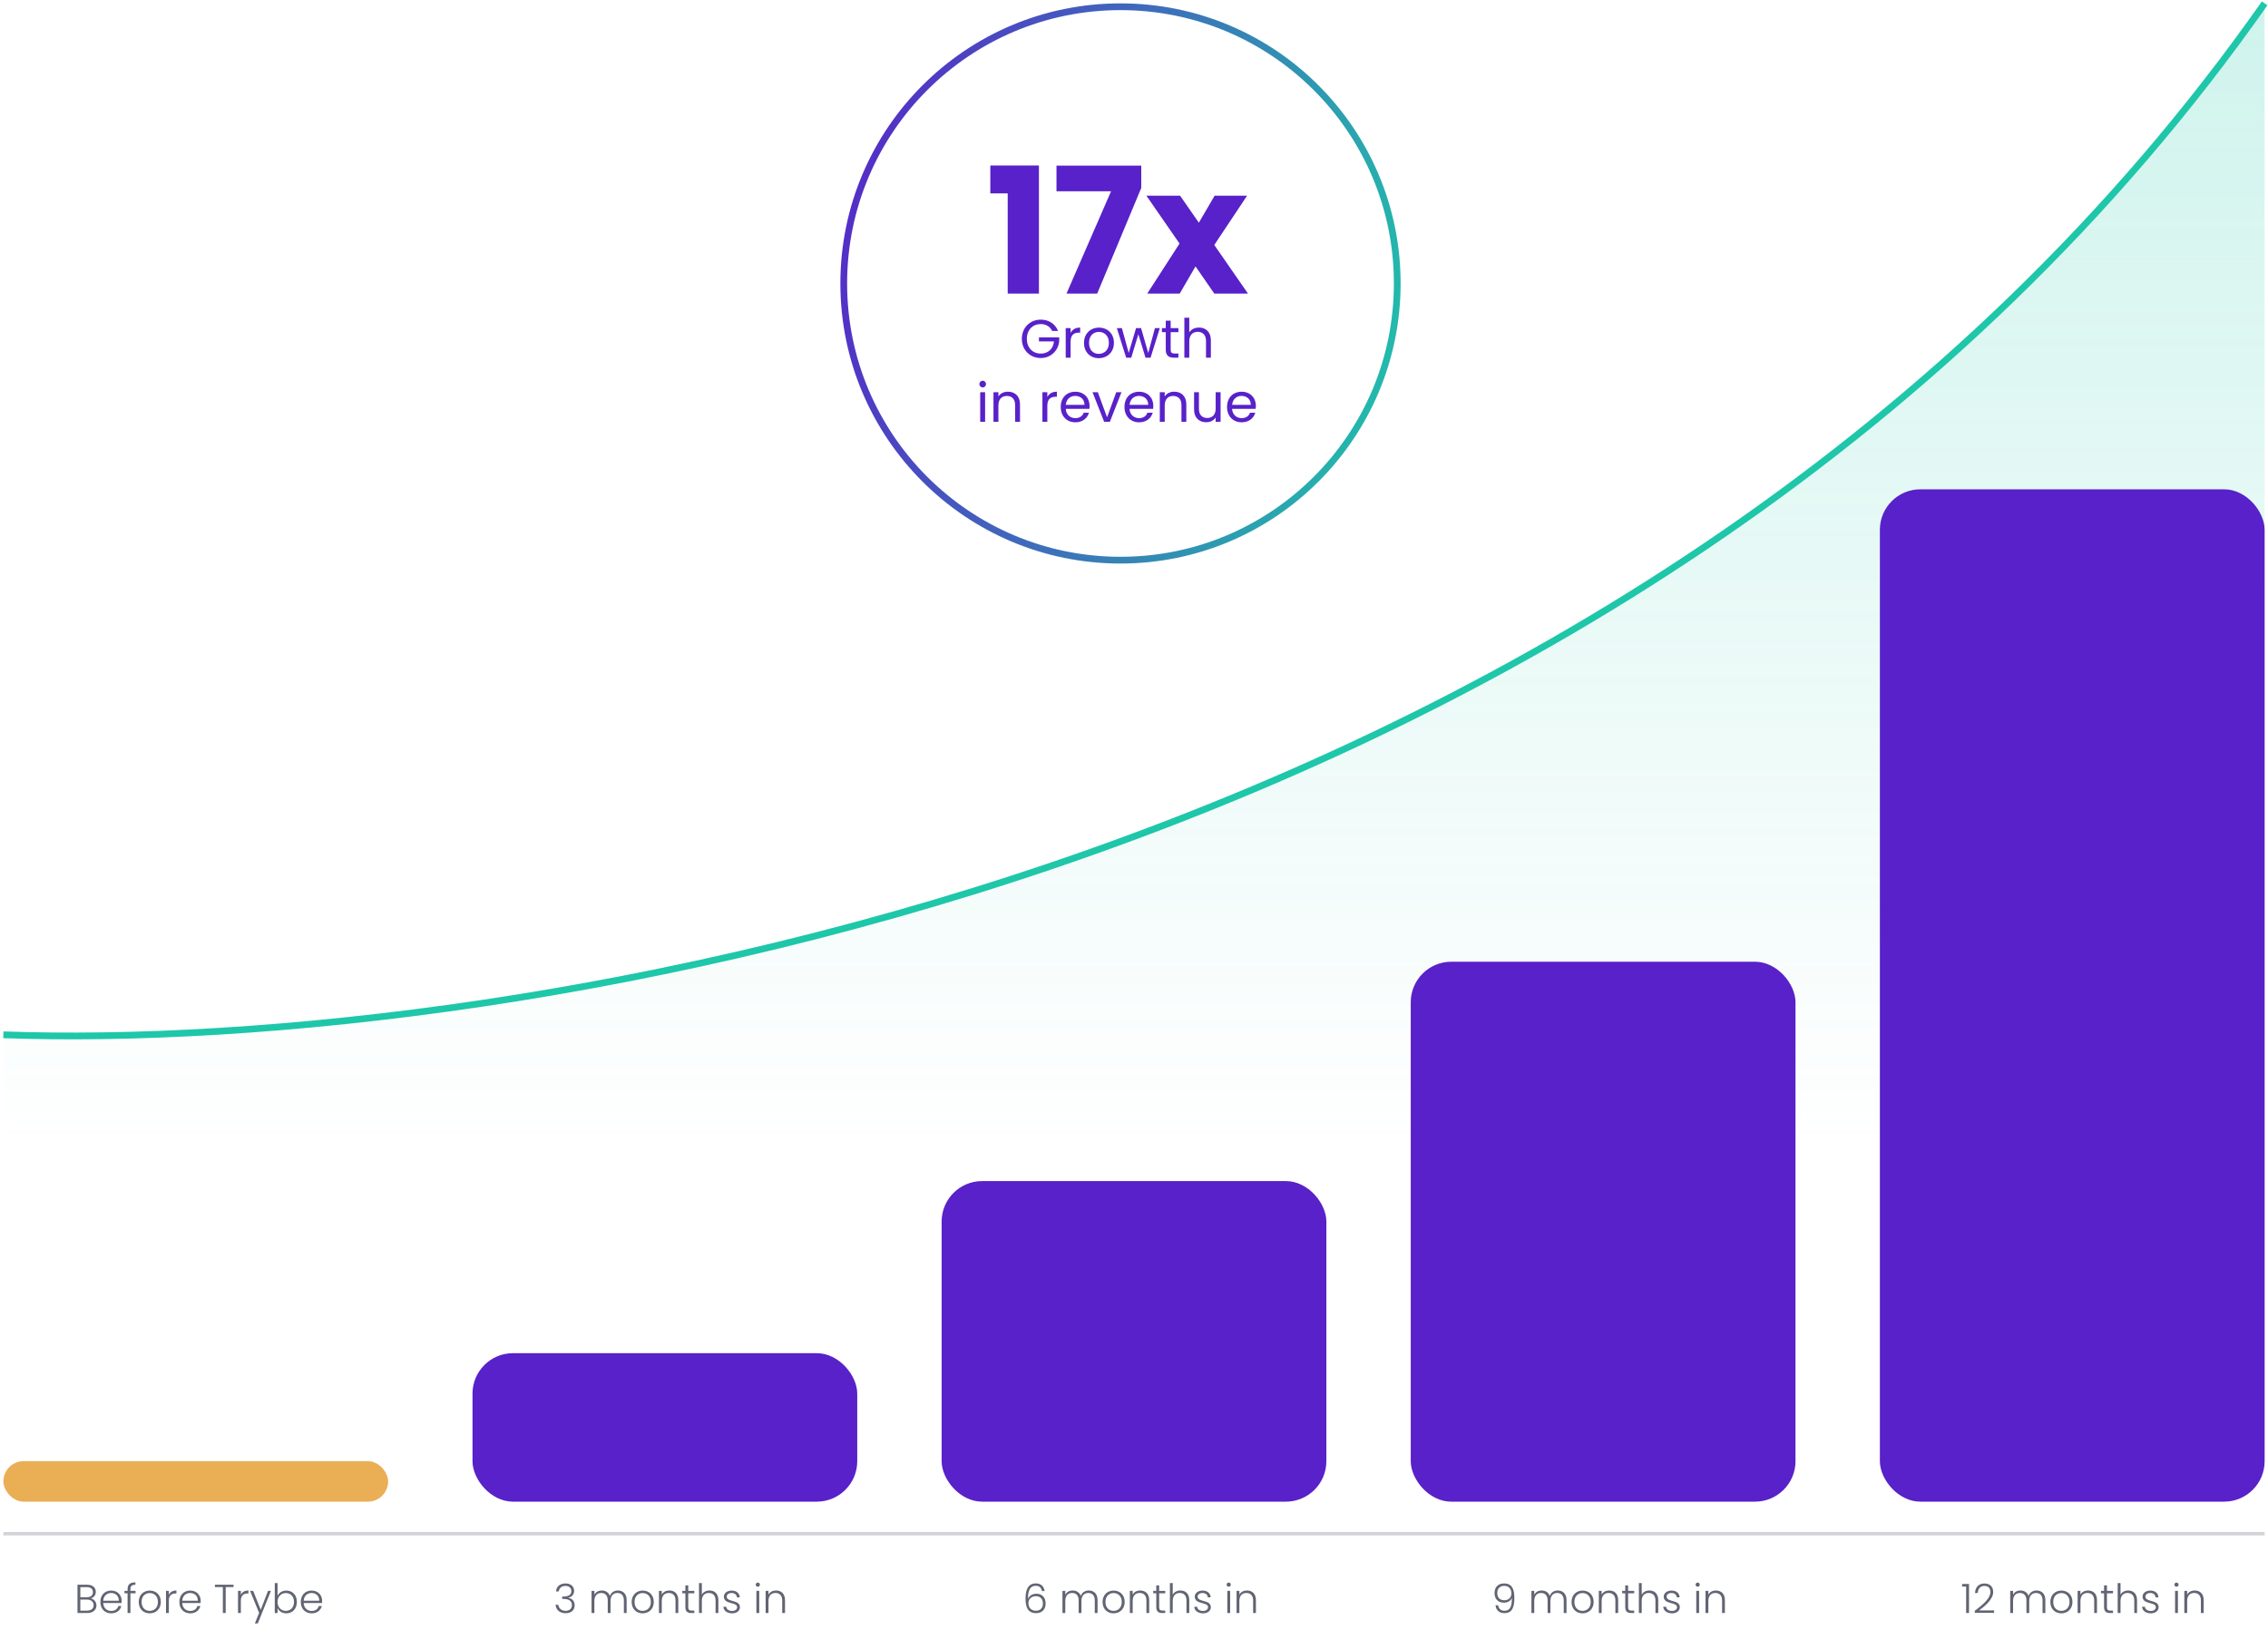 <svg width="672" height="483" viewBox="0 0 672 483" fill="none" xmlns="http://www.w3.org/2000/svg">
<path d="M1 306.649C149.049 311.998 490.317 258.356 671 1" stroke="#1EC7A9" stroke-width="2"/>
<path d="M671 1C490.317 258.356 149.049 311.998 1 306.649V453H671V1Z" fill="url(#paint0_linear_40_1622)"/>
<path opacity="0.7" d="M27.736 475.672C27.736 476.68 27.016 477.292 25.804 477.292H23.8V474.016H25.768C26.968 474.016 27.736 474.664 27.736 475.672ZM27.532 471.808C27.532 472.744 26.896 473.32 25.756 473.32H23.8V470.32H25.72C26.932 470.32 27.532 470.908 27.532 471.808ZM28.576 475.756C28.576 474.7 27.82 473.836 26.884 473.668C27.688 473.44 28.384 472.828 28.384 471.724C28.384 470.548 27.544 469.612 25.78 469.612H22.96V478H25.864C27.628 478 28.576 477.016 28.576 475.756ZM32.916 472.072C34.128 472.072 35.232 472.84 35.196 474.364H30.588C30.684 472.84 31.728 472.072 32.916 472.072ZM35.952 475.924H35.064C34.824 476.8 34.068 477.388 32.952 477.388C31.728 477.388 30.66 476.584 30.588 475.048H36.024C36.048 474.82 36.048 474.652 36.048 474.388C36.048 472.72 34.872 471.352 32.952 471.352C31.068 471.352 29.736 472.636 29.736 474.724C29.736 476.8 31.092 478.096 32.952 478.096C34.596 478.096 35.652 477.16 35.952 475.924ZM37.801 478H38.641V472.156H40.165V471.448H38.641V470.992C38.641 470.044 39.001 469.636 40.117 469.636V468.916C38.461 468.916 37.801 469.588 37.801 470.992V471.448H36.889V472.156H37.801V478ZM47.655 474.724C47.655 472.636 46.227 471.352 44.379 471.352C42.543 471.352 41.103 472.636 41.103 474.724C41.103 476.8 42.507 478.096 44.355 478.096C46.203 478.096 47.655 476.8 47.655 474.724ZM41.955 474.724C41.955 472.924 43.119 472.084 44.367 472.084C45.615 472.084 46.791 472.924 46.791 474.724C46.791 476.524 45.591 477.364 44.355 477.364C43.107 477.364 41.955 476.524 41.955 474.724ZM50.027 474.34C50.027 472.696 50.951 472.204 52.043 472.204H52.271V471.328C51.143 471.328 50.387 471.808 50.027 472.612V471.448H49.187V478H50.027V474.34ZM56.33 472.072C57.542 472.072 58.646 472.84 58.61 474.364H54.002C54.098 472.84 55.142 472.072 56.33 472.072ZM59.366 475.924H58.478C58.238 476.8 57.482 477.388 56.366 477.388C55.142 477.388 54.074 476.584 54.002 475.048H59.438C59.462 474.82 59.462 474.652 59.462 474.388C59.462 472.72 58.286 471.352 56.366 471.352C54.482 471.352 53.15 472.636 53.15 474.724C53.15 476.8 54.506 478.096 56.366 478.096C58.01 478.096 59.066 477.16 59.366 475.924ZM63.692 470.308H66.032V478H66.872V470.308H69.2V469.612H63.692V470.308ZM71.366 474.34C71.366 472.696 72.29 472.204 73.382 472.204H73.61V471.328C72.482 471.328 71.726 471.808 71.366 472.612V471.448H70.526V478H71.366V474.34ZM77.25 477.04L75.018 471.448H74.094L76.782 477.964L75.51 481.084H76.386L80.274 471.448H79.41L77.25 477.04ZM82.241 472.9V469.12H81.413V478H82.241V476.56C82.637 477.412 83.537 478.096 84.845 478.096C86.633 478.096 87.965 476.764 87.965 474.712C87.965 472.66 86.645 471.352 84.845 471.352C83.561 471.352 82.649 472.036 82.241 472.9ZM87.113 474.712C87.113 476.368 86.057 477.364 84.677 477.364C83.345 477.364 82.241 476.356 82.241 474.724C82.241 473.092 83.345 472.084 84.677 472.084C86.057 472.084 87.113 473.044 87.113 474.712ZM92.307 472.072C93.519 472.072 94.623 472.84 94.587 474.364H89.979C90.075 472.84 91.119 472.072 92.307 472.072ZM95.343 475.924H94.455C94.215 476.8 93.459 477.388 92.343 477.388C91.119 477.388 90.051 476.584 89.979 475.048H95.415C95.439 474.82 95.439 474.652 95.439 474.388C95.439 472.72 94.263 471.352 92.343 471.352C90.459 471.352 89.127 472.636 89.127 474.724C89.127 476.8 90.483 478.096 92.343 478.096C93.987 478.096 95.043 477.16 95.343 475.924Z" fill="#1E2338"/>
<path opacity="0.7" d="M164.744 471.592H165.56C165.692 470.548 166.472 469.972 167.54 469.972C168.68 469.972 169.292 470.608 169.292 471.52C169.292 472.576 168.488 473.116 166.844 473.116H166.568V473.824H166.832C168.5 473.824 169.46 474.376 169.46 475.648C169.46 476.596 168.848 477.352 167.576 477.352C166.304 477.352 165.56 476.572 165.416 475.552H164.6C164.768 477.184 165.956 478.06 167.576 478.06C169.388 478.06 170.264 477.028 170.264 475.72C170.264 474.448 169.496 473.704 168.404 473.488V473.428C169.532 473.248 170.108 472.408 170.108 471.436C170.108 470.212 169.22 469.24 167.564 469.24C165.956 469.24 164.864 470.128 164.744 471.592ZM184.849 478H185.677V474.16C185.677 472.24 184.525 471.328 183.073 471.328C182.029 471.328 181.069 471.868 180.709 472.936C180.312 471.844 179.377 471.328 178.285 471.328C177.361 471.328 176.533 471.748 176.113 472.576V471.448H175.273V478H176.113V474.448C176.113 472.852 176.941 472.06 178.141 472.06C179.305 472.06 180.073 472.804 180.073 474.256V478H180.901V474.448C180.901 472.852 181.741 472.06 182.929 472.06C184.093 472.06 184.849 472.804 184.849 474.256V478ZM193.71 474.724C193.71 472.636 192.282 471.352 190.434 471.352C188.598 471.352 187.158 472.636 187.158 474.724C187.158 476.8 188.562 478.096 190.41 478.096C192.258 478.096 193.71 476.8 193.71 474.724ZM188.01 474.724C188.01 472.924 189.174 472.084 190.422 472.084C191.67 472.084 192.846 472.924 192.846 474.724C192.846 476.524 191.646 477.364 190.41 477.364C189.162 477.364 188.01 476.524 188.01 474.724ZM200.149 478H200.977V474.16C200.977 472.24 199.801 471.328 198.313 471.328C197.341 471.328 196.501 471.748 196.081 472.564V471.448H195.241V478H196.081V474.424C196.081 472.828 196.933 472.06 198.157 472.06C199.357 472.06 200.149 472.804 200.149 474.256V478ZM203.075 476.224C203.075 477.532 203.687 478 204.827 478H205.727V477.28H204.959C204.203 477.28 203.927 477.028 203.927 476.224V472.156H205.727V471.448H203.927V469.804H203.075V471.448H202.163V472.156H203.075V476.224ZM207.112 478H207.952V474.424C207.952 472.828 208.804 472.06 210.028 472.06C211.228 472.06 212.02 472.804 212.02 474.256V478H212.848V474.16C212.848 472.24 211.684 471.328 210.232 471.328C209.236 471.328 208.372 471.76 207.952 472.564V469.12H207.112V478ZM219.242 476.26C219.206 473.944 215.33 474.892 215.33 473.116C215.33 472.54 215.882 472.072 216.758 472.072C217.754 472.072 218.294 472.624 218.342 473.356H219.182C219.11 472.096 218.186 471.352 216.782 471.352C215.402 471.352 214.478 472.156 214.478 473.128C214.478 475.588 218.414 474.64 218.414 476.26C218.414 476.884 217.886 477.388 216.95 477.388C215.882 477.388 215.258 476.872 215.186 476.152H214.322C214.43 477.352 215.474 478.096 216.962 478.096C218.318 478.096 219.242 477.316 219.242 476.26ZM224.116 478H224.956V471.448H224.116V478ZM224.536 470.212C224.872 470.212 225.148 469.948 225.148 469.588C225.148 469.228 224.872 468.976 224.536 468.976C224.2 468.976 223.924 469.228 223.924 469.588C223.924 469.948 224.2 470.212 224.536 470.212ZM231.766 478H232.594V474.16C232.594 472.24 231.418 471.328 229.93 471.328C228.958 471.328 228.118 471.748 227.698 472.564V471.448H226.858V478H227.698V474.424C227.698 472.828 228.55 472.06 229.774 472.06C230.974 472.06 231.766 472.804 231.766 474.256V478Z" fill="#1E2338"/>
<path opacity="0.7" d="M309.504 471.496C309.348 470.236 308.52 469.228 306.912 469.228C304.716 469.228 303.864 470.944 303.864 473.668C303.864 476.14 304.44 478.036 307.008 478.036C308.952 478.036 309.816 476.716 309.816 475.192C309.816 473.38 308.76 472.288 307.08 472.288C305.94 472.288 304.932 472.852 304.608 473.836C304.548 470.98 305.4 469.936 306.912 469.936C307.992 469.936 308.556 470.524 308.724 471.496H309.504ZM306.924 473.008C308.256 473.008 309 473.836 309 475.228C309 476.524 308.208 477.328 306.972 477.328C305.412 477.328 304.716 476.272 304.716 475.06C304.716 473.644 305.856 473.008 306.924 473.008ZM324.376 478H325.204V474.16C325.204 472.24 324.052 471.328 322.6 471.328C321.556 471.328 320.596 471.868 320.236 472.936C319.84 471.844 318.904 471.328 317.812 471.328C316.888 471.328 316.06 471.748 315.64 472.576V471.448H314.8V478H315.64V474.448C315.64 472.852 316.468 472.06 317.668 472.06C318.832 472.06 319.6 472.804 319.6 474.256V478H320.428V474.448C320.428 472.852 321.268 472.06 322.456 472.06C323.62 472.06 324.376 472.804 324.376 474.256V478ZM333.237 474.724C333.237 472.636 331.809 471.352 329.961 471.352C328.125 471.352 326.685 472.636 326.685 474.724C326.685 476.8 328.089 478.096 329.937 478.096C331.785 478.096 333.237 476.8 333.237 474.724ZM327.537 474.724C327.537 472.924 328.701 472.084 329.949 472.084C331.197 472.084 332.373 472.924 332.373 474.724C332.373 476.524 331.173 477.364 329.937 477.364C328.689 477.364 327.537 476.524 327.537 474.724ZM339.677 478H340.505V474.16C340.505 472.24 339.329 471.328 337.841 471.328C336.869 471.328 336.029 471.748 335.609 472.564V471.448H334.769V478H335.609V474.424C335.609 472.828 336.461 472.06 337.685 472.06C338.885 472.06 339.677 472.804 339.677 474.256V478ZM342.602 476.224C342.602 477.532 343.214 478 344.354 478H345.254V477.28H344.486C343.73 477.28 343.454 477.028 343.454 476.224V472.156H345.254V471.448H343.454V469.804H342.602V471.448H341.69V472.156H342.602V476.224ZM346.64 478H347.48V474.424C347.48 472.828 348.332 472.06 349.556 472.06C350.756 472.06 351.548 472.804 351.548 474.256V478H352.376V474.16C352.376 472.24 351.212 471.328 349.76 471.328C348.764 471.328 347.9 471.76 347.48 472.564V469.12H346.64V478ZM358.769 476.26C358.733 473.944 354.857 474.892 354.857 473.116C354.857 472.54 355.409 472.072 356.285 472.072C357.281 472.072 357.821 472.624 357.869 473.356H358.709C358.637 472.096 357.713 471.352 356.309 471.352C354.929 471.352 354.005 472.156 354.005 473.128C354.005 475.588 357.941 474.64 357.941 476.26C357.941 476.884 357.413 477.388 356.477 477.388C355.409 477.388 354.785 476.872 354.713 476.152H353.849C353.957 477.352 355.001 478.096 356.489 478.096C357.845 478.096 358.769 477.316 358.769 476.26ZM363.644 478H364.484V471.448H363.644V478ZM364.064 470.212C364.4 470.212 364.676 469.948 364.676 469.588C364.676 469.228 364.4 468.976 364.064 468.976C363.728 468.976 363.452 469.228 363.452 469.588C363.452 469.948 363.728 470.212 364.064 470.212ZM371.294 478H372.122V474.16C372.122 472.24 370.946 471.328 369.458 471.328C368.486 471.328 367.646 471.748 367.226 472.564V471.448H366.386V478H367.226V474.424C367.226 472.828 368.078 472.06 369.302 472.06C370.502 472.06 371.294 472.804 371.294 474.256V478Z" fill="#1E2338"/>
<path opacity="0.7" d="M443.116 475.708C443.26 477.016 444.076 478.036 445.744 478.036C448 478.036 448.696 476.368 448.696 473.536C448.696 471.016 448.072 469.24 445.648 469.24C443.728 469.24 442.828 470.512 442.828 472.084C442.828 473.908 443.956 474.94 445.612 474.94C446.692 474.94 447.64 474.412 447.952 473.524C448.024 476.344 447.22 477.328 445.78 477.328C444.676 477.328 444.064 476.728 443.896 475.708H443.116ZM445.744 474.22C444.376 474.22 443.632 473.38 443.632 472.06C443.632 470.776 444.436 469.948 445.672 469.948C447.136 469.948 447.832 470.968 447.832 472.204C447.832 473.512 446.848 474.22 445.744 474.22ZM463.329 478H464.157V474.16C464.157 472.24 463.005 471.328 461.553 471.328C460.509 471.328 459.549 471.868 459.189 472.936C458.793 471.844 457.857 471.328 456.765 471.328C455.841 471.328 455.013 471.748 454.593 472.576V471.448H453.753V478H454.593V474.448C454.593 472.852 455.421 472.06 456.621 472.06C457.785 472.06 458.553 472.804 458.553 474.256V478H459.381V474.448C459.381 472.852 460.221 472.06 461.409 472.06C462.573 472.06 463.329 472.804 463.329 474.256V478ZM472.191 474.724C472.191 472.636 470.763 471.352 468.915 471.352C467.079 471.352 465.639 472.636 465.639 474.724C465.639 476.8 467.043 478.096 468.891 478.096C470.739 478.096 472.191 476.8 472.191 474.724ZM466.491 474.724C466.491 472.924 467.655 472.084 468.903 472.084C470.151 472.084 471.327 472.924 471.327 474.724C471.327 476.524 470.127 477.364 468.891 477.364C467.643 477.364 466.491 476.524 466.491 474.724ZM478.63 478H479.458V474.16C479.458 472.24 478.282 471.328 476.794 471.328C475.822 471.328 474.982 471.748 474.562 472.564V471.448H473.722V478H474.562V474.424C474.562 472.828 475.414 472.06 476.638 472.06C477.838 472.06 478.63 472.804 478.63 474.256V478ZM481.555 476.224C481.555 477.532 482.167 478 483.307 478H484.207V477.28H483.439C482.683 477.28 482.407 477.028 482.407 476.224V472.156H484.207V471.448H482.407V469.804H481.555V471.448H480.643V472.156H481.555V476.224ZM485.593 478H486.433V474.424C486.433 472.828 487.285 472.06 488.509 472.06C489.709 472.06 490.501 472.804 490.501 474.256V478H491.329V474.16C491.329 472.24 490.165 471.328 488.713 471.328C487.717 471.328 486.853 471.76 486.433 472.564V469.12H485.593V478ZM497.723 476.26C497.687 473.944 493.811 474.892 493.811 473.116C493.811 472.54 494.363 472.072 495.239 472.072C496.235 472.072 496.775 472.624 496.823 473.356H497.663C497.591 472.096 496.667 471.352 495.263 471.352C493.883 471.352 492.959 472.156 492.959 473.128C492.959 475.588 496.895 474.64 496.895 476.26C496.895 476.884 496.367 477.388 495.431 477.388C494.363 477.388 493.739 476.872 493.667 476.152H492.803C492.911 477.352 493.955 478.096 495.443 478.096C496.799 478.096 497.723 477.316 497.723 476.26ZM502.597 478H503.437V471.448H502.597V478ZM503.017 470.212C503.353 470.212 503.629 469.948 503.629 469.588C503.629 469.228 503.353 468.976 503.017 468.976C502.681 468.976 502.405 469.228 502.405 469.588C502.405 469.948 502.681 470.212 503.017 470.212ZM510.247 478H511.075V474.16C511.075 472.24 509.899 471.328 508.411 471.328C507.439 471.328 506.599 471.748 506.179 472.564V471.448H505.339V478H506.179V474.424C506.179 472.828 507.031 472.06 508.255 472.06C509.455 472.06 510.247 472.804 510.247 474.256V478Z" fill="#1E2338"/>
<path opacity="0.7" d="M582.56 478H583.412V469.396H581.372V470.152H582.56V478ZM585.116 477.94H590.84V477.232H586.4C588.092 475.984 590.576 473.956 590.576 471.76C590.576 470.104 589.472 469.252 587.972 469.252C586.388 469.252 585.284 470.248 585.188 472.06H586.004C586.076 470.86 586.7 469.972 587.972 469.972C589.304 469.972 589.736 470.8 589.736 471.796C589.736 473.632 587.588 475.492 585.116 477.34V477.94ZM605.2 478H606.028V474.16C606.028 472.24 604.876 471.328 603.424 471.328C602.38 471.328 601.42 471.868 601.06 472.936C600.664 471.844 599.728 471.328 598.636 471.328C597.712 471.328 596.884 471.748 596.464 472.576V471.448H595.624V478H596.464V474.448C596.464 472.852 597.292 472.06 598.492 472.06C599.656 472.06 600.424 472.804 600.424 474.256V478H601.252V474.448C601.252 472.852 602.092 472.06 603.28 472.06C604.444 472.06 605.2 472.804 605.2 474.256V478ZM614.062 474.724C614.062 472.636 612.634 471.352 610.786 471.352C608.95 471.352 607.51 472.636 607.51 474.724C607.51 476.8 608.914 478.096 610.762 478.096C612.61 478.096 614.062 476.8 614.062 474.724ZM608.362 474.724C608.362 472.924 609.526 472.084 610.774 472.084C612.022 472.084 613.198 472.924 613.198 474.724C613.198 476.524 611.998 477.364 610.762 477.364C609.514 477.364 608.362 476.524 608.362 474.724ZM620.501 478H621.329V474.16C621.329 472.24 620.153 471.328 618.665 471.328C617.693 471.328 616.853 471.748 616.433 472.564V471.448H615.593V478H616.433V474.424C616.433 472.828 617.285 472.06 618.509 472.06C619.709 472.06 620.501 472.804 620.501 474.256V478ZM623.427 476.224C623.427 477.532 624.039 478 625.179 478H626.079V477.28H625.311C624.555 477.28 624.279 477.028 624.279 476.224V472.156H626.079V471.448H624.279V469.804H623.427V471.448H622.515V472.156H623.427V476.224ZM627.464 478H628.304V474.424C628.304 472.828 629.156 472.06 630.38 472.06C631.58 472.06 632.372 472.804 632.372 474.256V478H633.2V474.16C633.2 472.24 632.036 471.328 630.584 471.328C629.588 471.328 628.724 471.76 628.304 472.564V469.12H627.464V478ZM639.594 476.26C639.558 473.944 635.682 474.892 635.682 473.116C635.682 472.54 636.234 472.072 637.11 472.072C638.106 472.072 638.646 472.624 638.694 473.356H639.534C639.462 472.096 638.538 471.352 637.134 471.352C635.754 471.352 634.83 472.156 634.83 473.128C634.83 475.588 638.766 474.64 638.766 476.26C638.766 476.884 638.238 477.388 637.302 477.388C636.234 477.388 635.61 476.872 635.538 476.152H634.674C634.782 477.352 635.826 478.096 637.314 478.096C638.67 478.096 639.594 477.316 639.594 476.26ZM644.468 478H645.308V471.448H644.468V478ZM644.888 470.212C645.224 470.212 645.5 469.948 645.5 469.588C645.5 469.228 645.224 468.976 644.888 468.976C644.552 468.976 644.276 469.228 644.276 469.588C644.276 469.948 644.552 470.212 644.888 470.212ZM652.118 478H652.946V474.16C652.946 472.24 651.77 471.328 650.282 471.328C649.31 471.328 648.47 471.748 648.05 472.564V471.448H647.21V478H648.05V474.424C648.05 472.828 648.902 472.06 650.126 472.06C651.326 472.06 652.118 472.804 652.118 474.256V478Z" fill="#1E2338"/>
<line opacity="0.2" x1="1" y1="454.5" x2="671" y2="454.5" stroke="#1E2338"/>
<rect x="1" y="433" width="114" height="12" rx="6" fill="#EAAE55"/>
<rect x="140" y="401" width="114" height="44" rx="12" fill="#5821C9"/>
<rect x="279" y="350" width="114" height="95" rx="12" fill="#5821C9"/>
<rect x="418" y="285" width="114" height="160" rx="12" fill="#5821C9"/>
<rect x="557" y="145" width="114" height="300" rx="12" fill="#5821C9"/>
<circle cx="332" cy="84" r="82" stroke="url(#paint1_linear_40_1622)" stroke-width="2"/>
<path d="M298.577 87H307.833V49.04H293.429V57.308H298.577V87ZM313.032 49.092V56.684H329.204L315.996 87H325.096L338.148 55.696V49.092H313.032ZM359.788 87H369.772L359.788 72.596L369.512 57.984H359.892L355.212 65.992L349.648 57.984H339.664L349.492 72.18L339.924 87H349.544L354.224 78.94L359.788 87ZM308.366 94.72C305.23 94.72 302.766 97.072 302.766 100.416C302.766 103.76 305.23 106.096 308.366 106.096C311.39 106.096 313.582 103.872 313.838 101.104V99.984H307.838V101.168H312.286C312.062 103.376 310.558 104.784 308.366 104.784C306.014 104.784 304.254 103.088 304.254 100.416C304.254 97.728 306.014 96.032 308.366 96.032C309.934 96.032 311.15 96.784 311.758 98.08H313.502C312.67 95.936 310.718 94.72 308.366 94.72ZM317.219 101.232C317.219 99.2 318.275 98.576 319.667 98.576H320.051V97.072C318.659 97.072 317.715 97.68 317.219 98.656V97.232H315.763V106H317.219V101.232ZM330.052 101.6C330.052 98.832 328.116 97.088 325.62 97.088C323.14 97.088 321.188 98.832 321.188 101.6C321.188 104.384 323.076 106.144 325.556 106.144C328.052 106.144 330.052 104.384 330.052 101.6ZM322.676 101.6C322.676 99.392 324.068 98.352 325.604 98.352C327.108 98.352 328.564 99.392 328.564 101.6C328.564 103.824 327.076 104.864 325.556 104.864C324.036 104.864 322.676 103.824 322.676 101.6ZM333.678 106H335.182L337.294 99.04L339.406 106H340.91L343.646 97.232H342.206L340.222 104.608L338.094 97.232H336.606L334.43 104.592L332.414 97.232H330.926L333.678 106ZM345.411 103.6C345.411 105.36 346.291 106 347.843 106H349.155V104.768H348.083C347.187 104.768 346.867 104.464 346.867 103.6V98.432H349.155V97.232H346.867V95.024H345.411V97.232H344.275V98.432H345.411V103.6ZM350.92 106H352.376V101.152C352.376 99.264 353.4 98.336 354.888 98.336C356.36 98.336 357.336 99.248 357.336 101.04V106H358.776V100.832C358.776 98.32 357.224 97.072 355.272 97.072C354.04 97.072 352.952 97.568 352.376 98.496V94.16H350.92V106ZM290.427 125H291.883V116.232H290.427V125ZM291.179 114.808C291.707 114.808 292.139 114.376 292.139 113.816C292.139 113.256 291.707 112.824 291.179 112.824C290.619 112.824 290.187 113.256 290.187 113.816C290.187 114.376 290.619 114.808 291.179 114.808ZM300.781 125H302.221V119.832C302.221 117.32 300.669 116.072 298.637 116.072C297.453 116.072 296.397 116.568 295.821 117.48V116.232H294.365V125H295.821V120.152C295.821 118.264 296.845 117.336 298.333 117.336C299.805 117.336 300.781 118.248 300.781 120.04V125ZM310.321 120.232C310.321 118.2 311.377 117.576 312.769 117.576H313.153V116.072C311.761 116.072 310.817 116.68 310.321 117.656V116.232H308.865V125H310.321V120.232ZM318.562 117.32C320.066 117.32 321.346 118.264 321.33 119.976H315.794C315.954 118.264 317.138 117.32 318.562 117.32ZM322.658 122.296H321.09C320.77 123.24 319.938 123.912 318.626 123.912C317.138 123.912 315.89 122.936 315.778 121.16H322.786C322.818 120.856 322.834 120.6 322.834 120.28C322.834 117.88 321.17 116.088 318.626 116.088C316.066 116.088 314.29 117.832 314.29 120.6C314.29 123.384 316.13 125.144 318.626 125.144C320.802 125.144 322.21 123.896 322.658 122.296ZM323.715 116.232L327.155 125H328.851L332.291 116.232H330.739L328.019 123.656L325.283 116.232H323.715ZM337.452 117.32C338.956 117.32 340.236 118.264 340.22 119.976H334.684C334.844 118.264 336.028 117.32 337.452 117.32ZM341.548 122.296H339.98C339.66 123.24 338.828 123.912 337.516 123.912C336.028 123.912 334.78 122.936 334.668 121.16H341.676C341.708 120.856 341.724 120.6 341.724 120.28C341.724 117.88 340.06 116.088 337.516 116.088C334.956 116.088 333.18 117.832 333.18 120.6C333.18 123.384 335.02 125.144 337.516 125.144C339.692 125.144 341.1 123.896 341.548 122.296ZM350.062 125H351.502V119.832C351.502 117.32 349.95 116.072 347.918 116.072C346.734 116.072 345.678 116.568 345.102 117.48V116.232H343.646V125H345.102V120.152C345.102 118.264 346.126 117.336 347.614 117.336C349.086 117.336 350.062 118.248 350.062 120.04V125ZM361.656 116.232H360.2V121.048C360.2 122.936 359.192 123.864 357.688 123.864C356.216 123.864 355.24 122.952 355.24 121.176V116.232H353.8V121.368C353.8 123.88 355.384 125.128 357.4 125.128C358.568 125.128 359.64 124.616 360.2 123.704V125H361.656V116.232ZM367.843 117.32C369.347 117.32 370.627 118.264 370.611 119.976H365.075C365.235 118.264 366.419 117.32 367.843 117.32ZM371.939 122.296H370.371C370.051 123.24 369.219 123.912 367.907 123.912C366.419 123.912 365.171 122.936 365.059 121.16H372.067C372.099 120.856 372.115 120.6 372.115 120.28C372.115 117.88 370.451 116.088 367.907 116.088C365.347 116.088 363.571 117.832 363.571 120.6C363.571 123.384 365.411 125.144 367.907 125.144C370.083 125.144 371.491 123.896 371.939 122.296Z" fill="#5821C9"/>
<defs>
<linearGradient id="paint0_linear_40_1622" x1="336" y1="1" x2="336" y2="339" gradientUnits="userSpaceOnUse">
<stop stop-color="#1EC7A9" stop-opacity="0.21"/>
<stop offset="1" stop-color="#1EC7A9" stop-opacity="0"/>
</linearGradient>
<linearGradient id="paint1_linear_40_1622" x1="415" y1="167" x2="221.55" y2="123.735" gradientUnits="userSpaceOnUse">
<stop stop-color="#1EC7A9"/>
<stop offset="1" stop-color="#5821C9"/>
</linearGradient>
</defs>
</svg>
